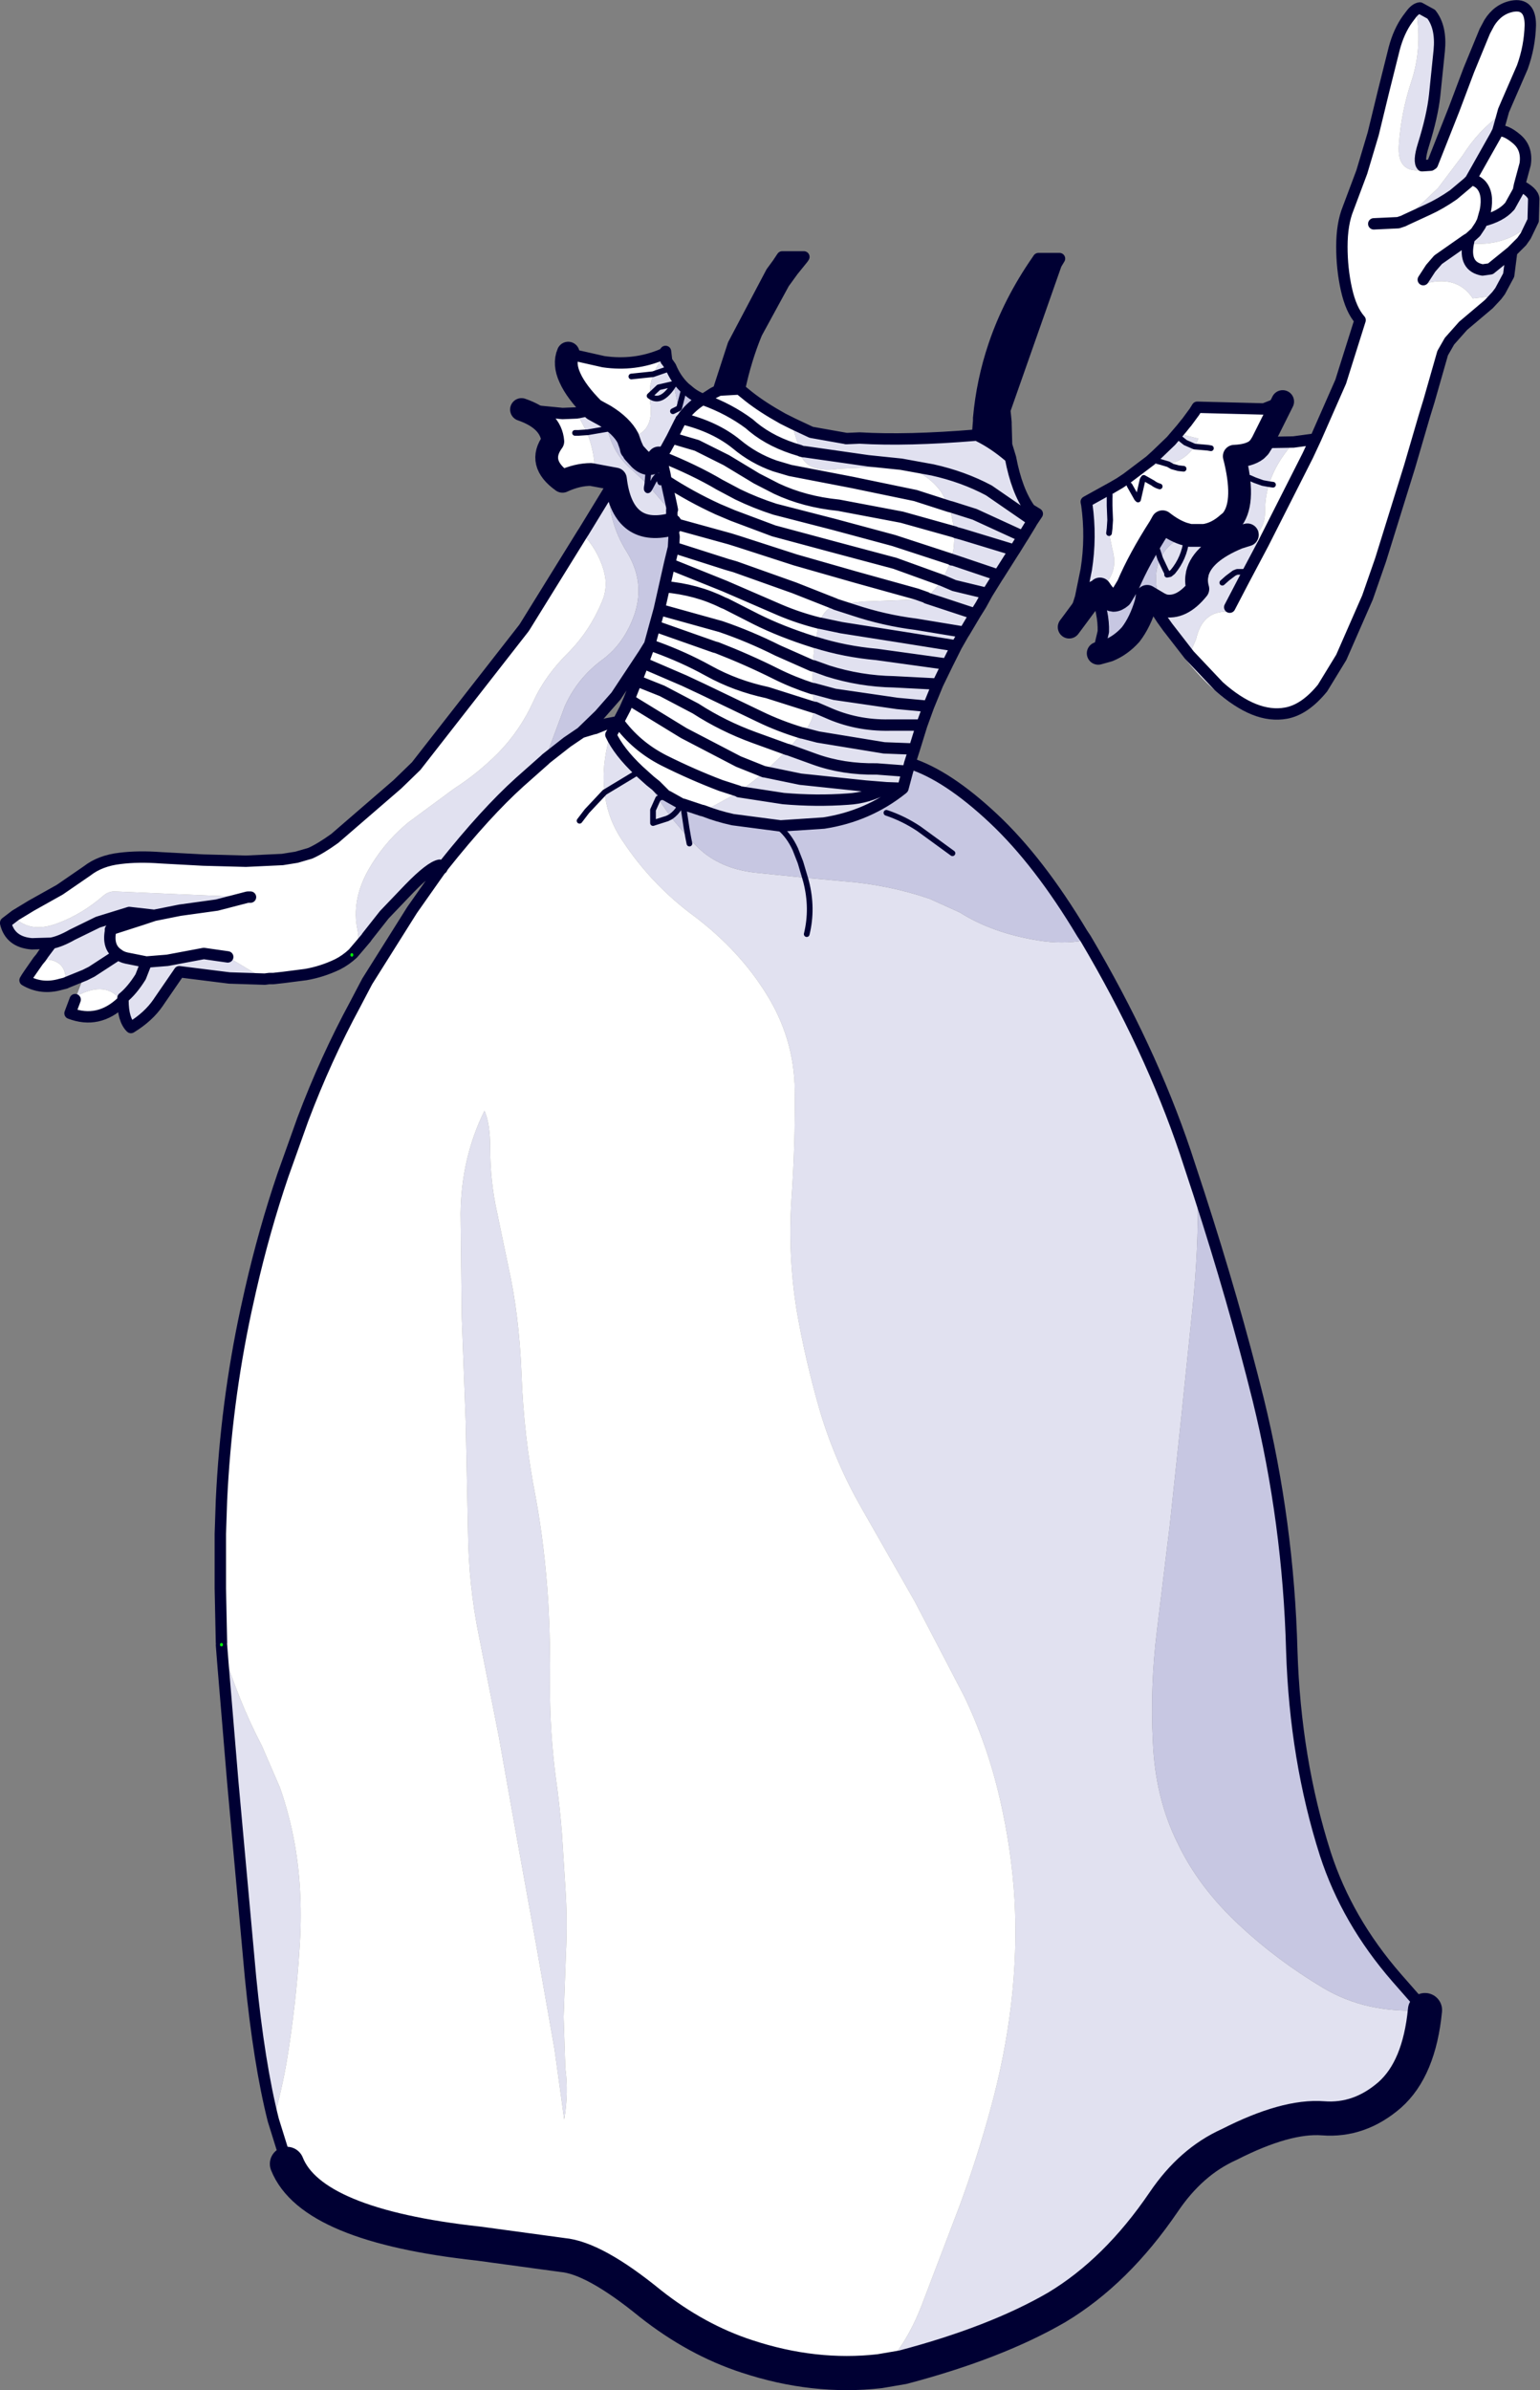 <?xml version="1.0" encoding="UTF-8" standalone="no"?>
<svg xmlns:xlink="http://www.w3.org/1999/xlink" height="209.8px" width="135.25px" xmlns="http://www.w3.org/2000/svg">
  <rect width="100%" height="100%" fill="#808080" stroke="none"/>
  <g transform="matrix(1.0, 0.0, 0.0, 1.0, 67.55, 104.4)">
    <path d="M56.85 -103.3 Q57.35 -103.4 57.85 -102.75 58.75 -101.6 58.55 -99.55 L58.15 -95.65 Q57.95 -93.8 57.15 -91.25 56.7 -89.8 57.05 -89.45 55.15 -89.35 55.3 -91.65 55.5 -94.55 56.4 -97.25 57.35 -100.1 56.85 -103.3 M45.75 -65.2 L45.3 -64.6 Q44.35 -63.3 43.9 -61.9 L43.35 -62.0 42.65 -62.25 42.2 -62.45 42.65 -62.25 43.35 -62.0 43.9 -61.9 Q43.55 -60.75 43.55 -59.5 43.55 -57.55 41.85 -57.05 42.85 -57.25 43.1 -56.3 L42.05 -54.2 41.65 -53.4 40.45 -51.1 40.2 -50.7 Q38.05 -50.75 37.5 -48.3 L36.9 -46.9 35.0 -49.35 34.5 -50.05 35.0 -49.35 36.9 -46.9 36.6 -46.5 34.7 -48.95 34.5 -50.05 34.35 -50.85 34.3 -51.4 34.05 -52.65 Q33.8 -54.25 34.35 -55.35 L34.8 -54.4 34.95 -54.1 34.95 -53.95 35.2 -54.0 35.45 -54.2 Q36.45 -55.4 36.65 -57.0 36.45 -55.4 35.45 -54.2 L35.2 -54.0 34.95 -53.95 34.95 -54.1 34.8 -54.4 34.35 -55.35 Q34.85 -56.5 36.1 -57.15 L36.65 -57.0 37.9 -57.0 Q39.0 -57.15 40.0 -58.05 L40.55 -58.65 Q41.85 -60.1 40.95 -63.95 41.85 -60.1 40.55 -58.65 41.5 -60.25 40.55 -63.95 L40.95 -63.95 Q42.35 -64.15 42.85 -64.9 L42.95 -65.05 43.0 -65.15 43.05 -65.15 45.75 -65.2 M64.2 -94.3 Q63.8 -93.35 63.7 -92.5 L61.35 -88.35 61.3 -88.2 59.8 -86.9 Q58.65 -86.1 57.55 -85.6 L55.6 -84.7 54.95 -84.45 55.7 -85.0 55.9 -85.1 57.85 -86.0 Q58.95 -86.5 60.1 -87.3 L61.35 -88.35 60.1 -87.3 Q58.95 -86.5 57.85 -86.0 L55.9 -85.1 55.7 -85.0 58.75 -87.9 60.9 -90.75 Q62.3 -92.95 64.2 -94.3 M23.45 -59.15 L23.15 -58.7 23.05 -58.55 23.0 -58.45 22.3 -57.3 22.2 -57.15 21.55 -56.1 21.45 -55.95 20.15 -53.9 20.05 -53.75 19.15 -52.3 16.25 -53.0 15.2 -53.45 16.25 -53.0 19.15 -52.3 19.05 -52.15 18.6 -51.3 18.1 -50.5 13.85 -51.9 18.1 -50.5 18.0 -50.35 17.15 -48.9 17.05 -48.75 16.45 -47.7 11.75 -48.45 6.35 -49.3 4.45 -49.7 4.4 -49.7 4.45 -49.7 6.35 -49.3 11.75 -48.45 16.45 -47.7 16.35 -47.55 15.6 -46.1 15.55 -45.95 14.8 -44.35 14.7 -44.2 13.95 -42.4 11.25 -42.65 5.75 -43.45 3.9 -43.95 3.8 -43.95 3.9 -43.95 5.75 -43.45 11.25 -42.65 13.95 -42.4 13.9 -42.25 13.35 -40.75 10.55 -40.75 Q7.65 -40.7 5.1 -41.85 L4.05 -42.3 3.95 -42.3 4.05 -42.3 5.1 -41.85 Q7.65 -40.7 10.55 -40.75 L13.35 -40.75 13.3 -40.6 12.7 -38.65 10.1 -38.75 4.3 -39.7 2.95 -40.05 4.3 -39.7 10.1 -38.75 12.7 -38.65 12.65 -38.5 12.25 -37.25 12.1 -36.7 9.45 -36.9 Q6.5 -36.85 4.0 -37.75 L1.65 -38.6 4.0 -37.75 Q6.5 -36.85 9.45 -36.9 L12.1 -36.7 12.05 -36.55 11.7 -35.2 11.7 -35.15 11.65 -35.05 Q8.65 -32.6 4.7 -32.0 L0.9 -31.75 -3.3 -32.3 -5.95 -33.1 -5.7 -33.2 -2.8 -34.8 -2.65 -34.9 1.25 -34.3 Q4.15 -34.05 6.9 -34.25 8.7 -34.35 10.3 -35.25 L8.45 -35.4 2.75 -36.0 -0.4 -36.65 1.5 -38.45 1.65 -38.6 2.75 -39.9 2.8 -39.9 2.95 -40.05 Q3.8 -40.9 3.95 -42.15 L3.95 -42.3 3.8 -43.8 3.8 -43.95 3.8 -45.8 3.8 -45.95 3.9 -45.95 5.15 -45.5 Q8.0 -44.6 10.95 -44.55 L14.8 -44.35 10.95 -44.55 Q8.0 -44.6 5.15 -45.5 L3.9 -45.95 3.8 -45.95 4.0 -47.85 4.05 -48.0 4.1 -48.0 Q6.65 -47.2 9.45 -46.95 L15.6 -46.1 9.45 -46.95 Q6.65 -47.2 4.1 -48.0 L4.05 -48.0 4.35 -49.55 4.4 -49.7 Q4.75 -50.8 5.65 -51.25 L5.85 -51.35 8.35 -51.6 13.65 -51.8 13.7 -51.8 13.85 -51.9 15.1 -53.3 15.2 -53.45 15.95 -55.1 16.0 -55.3 16.2 -56.25 16.3 -57.5 16.3 -57.7 15.9 -59.75 15.8 -59.95 15.15 -61.15 Q13.85 -63.0 11.5 -63.5 L6.15 -63.25 Q3.3 -62.8 2.7 -64.65 L2.7 -64.7 2.7 -64.85 2.8 -64.8 3.0 -64.75 3.1 -64.75 8.7 -63.95 11.6 -63.65 14.35 -63.15 Q17.05 -62.55 19.3 -61.35 L23.0 -58.8 23.15 -58.7 23.0 -58.8 19.3 -61.35 Q17.05 -62.55 14.35 -63.15 L11.6 -63.65 8.7 -63.95 3.1 -64.75 3.0 -64.75 2.8 -64.8 2.7 -64.85 2.1 -66.8 2.0 -67.05 2.9 -66.7 3.7 -66.45 6.4 -65.95 6.75 -65.9 6.8 -65.9 7.85 -65.8 Q12.1 -65.55 18.2 -66.05 19.65 -65.3 21.1 -64.05 21.65 -61.2 22.9 -59.7 L23.05 -59.55 23.45 -59.15 M57.6 72.05 Q57.1 77.2 54.5 79.5 51.85 81.8 48.65 81.55 45.4 81.3 40.4 83.85 37.05 85.35 34.65 88.9 30.5 95.0 25.25 98.15 19.9 101.25 11.75 103.4 L9.7 103.75 Q11.95 101.7 13.4 97.95 L16.7 89.3 Q18.25 85.1 19.45 80.7 20.7 76.15 21.25 71.55 21.8 66.85 21.55 62.35 21.3 58.0 20.25 53.45 19.15 48.7 17.1 44.45 L12.8 36.2 8.15 28.05 Q5.85 24.05 4.5 19.6 3.2 15.15 2.4 10.55 1.65 5.8 1.95 1.0 2.3 -3.9 2.25 -8.7 2.2 -13.25 -0.25 -17.15 -2.6 -20.95 -6.55 -23.95 -10.3 -26.7 -12.85 -30.55 -14.2 -32.5 -14.45 -34.85 -14.75 -37.1 -14.0 -39.75 -13.3 -38.25 -11.55 -36.6 L-10.55 -35.7 -9.75 -34.3 -8.65 -32.7 -8.95 -32.55 -10.05 -32.2 -10.2 -32.15 -10.2 -33.3 -9.75 -34.3 -10.2 -33.3 -10.2 -32.15 -10.05 -32.2 -8.95 -32.55 -8.65 -32.7 -7.1 -30.85 -7.0 -30.35 -7.1 -30.85 -6.2 -29.95 Q-4.3 -28.15 -1.25 -27.8 L3.15 -27.35 3.25 -27.0 Q3.85 -24.65 3.3 -22.4 3.85 -24.65 3.25 -27.0 L3.15 -27.35 6.45 -27.05 Q10.45 -26.75 14.1 -25.5 L16.75 -24.3 Q19.6 -22.5 23.6 -21.85 25.75 -21.5 27.7 -21.85 33.35 -12.3 36.45 -3.1 L37.65 0.55 Q37.7 5.3 37.2 10.25 L36.2 19.95 35.2 29.35 34.05 38.8 Q33.45 43.7 33.7 48.5 33.9 53.4 35.85 57.35 37.7 61.25 41.25 64.55 44.55 67.65 48.65 70.1 52.5 72.4 57.6 72.05 M-43.55 81.7 Q-44.8 76.75 -45.55 69.15 L-47.1 52.1 -47.95 41.9 -48.1 40.0 Q-46.65 44.85 -44.55 48.85 L-42.95 52.55 Q-42.1 55.0 -41.65 57.55 -40.9 61.85 -41.25 66.75 -41.55 71.55 -42.35 76.45 -42.8 79.1 -43.55 81.7 M-28.7 -28.25 L-29.05 -28.3 Q-29.85 -28.15 -31.7 -26.25 L-33.8 -24.1 -35.3 -22.2 -35.4 -22.05 -36.65 -20.55 -36.65 -20.6 -36.55 -20.7 Q-35.9 -21.6 -36.15 -22.75 -36.7 -25.3 -35.25 -27.95 -33.95 -30.25 -32.05 -31.9 L-31.7 -32.2 -27.7 -35.15 Q-25.6 -36.5 -23.8 -38.3 -21.85 -40.3 -20.7 -42.85 -19.65 -45.15 -17.55 -47.2 -15.75 -49.05 -14.7 -51.55 -14.1 -52.9 -14.55 -54.4 -15.1 -56.2 -16.4 -57.55 L-14.1 -61.35 -14.1 -61.3 -16.3 -57.7 -16.4 -57.55 -16.3 -57.7 -14.1 -61.3 Q-14.05 -58.4 -12.5 -55.95 -10.9 -53.35 -11.8 -50.55 -12.7 -47.9 -14.7 -46.45 -16.85 -44.85 -17.95 -42.4 L-19.7 -37.7 -19.75 -37.65 -19.7 -37.65 -19.75 -37.6 -22.0 -35.6 Q-25.0 -32.9 -28.7 -28.25 L-28.6 -28.4 -28.95 -28.45 Q-29.75 -28.3 -31.6 -26.4 L-33.8 -24.1 -31.6 -26.4 Q-29.75 -28.3 -28.95 -28.45 L-28.6 -28.4 -28.7 -28.25 M-44.0 -18.35 L-47.5 -18.4 -51.9 -18.95 -53.55 -16.55 -53.65 -16.4 Q-54.5 -15.05 -56.15 -14.05 -56.85 -14.75 -56.85 -16.45 L-56.75 -16.6 -56.75 -16.8 Q-55.95 -17.45 -55.2 -18.65 L-54.75 -19.8 -55.2 -18.65 Q-55.95 -17.45 -56.75 -16.8 L-56.75 -16.6 Q-56.75 -14.9 -56.05 -14.2 -54.5 -15.15 -53.65 -16.4 -54.5 -15.15 -56.05 -14.2 -56.75 -14.9 -56.75 -16.6 L-56.85 -16.45 Q-58.15 -18.4 -60.85 -16.95 L-60.2 -18.65 -61.8 -18.0 -61.8 -18.1 -61.7 -18.15 -60.1 -18.8 -59.5 -19.1 -57.35 -20.5 -57.3 -20.5 -56.55 -20.15 -54.8 -19.8 -54.75 -19.8 -52.95 -19.95 -49.75 -20.55 -47.55 -20.4 -44.3 -18.45 -47.4 -18.55 -51.8 -19.1 -51.9 -18.95 -51.8 -19.1 -47.4 -18.55 -44.3 -18.45 -44.0 -18.35 M-63.95 -20.35 L-63.75 -20.65 -63.15 -21.45 -64.85 -21.4 Q-66.8 -21.55 -67.15 -23.25 L-67.05 -23.35 Q-66.65 -21.7 -64.75 -21.55 L-63.05 -21.6 Q-62.25 -21.75 -61.2 -22.35 L-58.95 -23.45 -56.2 -24.3 -54.0 -24.05 -51.75 -24.5 -48.5 -24.95 -45.8 -25.65 -45.55 -25.65 Q-46.95 -25.05 -48.6 -24.8 L-51.85 -24.35 -54.1 -23.9 -55.15 -23.55 Q-56.4 -23.05 -57.85 -22.65 L-57.85 -22.8 -55.05 -23.7 -54.0 -24.05 -55.05 -23.7 -57.85 -22.8 -57.85 -22.65 -57.95 -22.65 Q-58.25 -21.2 -57.35 -20.5 L-59.5 -19.1 -60.1 -18.8 -61.7 -18.15 -61.8 -18.1 Q-61.6 -20.3 -64.05 -20.2 L-63.95 -20.35 M-13.5 -62.35 L-15.65 -62.75 -15.35 -63.85 Q-15.5 -65.15 -16.0 -66.45 L-16.9 -68.15 -15.4 -68.45 -14.4 -67.9 -14.2 -66.75 -15.95 -66.45 -16.0 -66.45 -15.95 -66.45 -14.2 -66.75 Q-13.7 -64.6 -12.2 -63.3 L-10.7 -61.9 -10.45 -61.6 -8.65 -59.5 -8.65 -58.35 Q-12.9 -57.3 -13.5 -62.35 M22.3 -57.3 L18.05 -59.25 16.0 -59.9 15.8 -59.95 16.0 -59.9 18.05 -59.25 22.3 -57.3 M26.35 -49.35 L27.05 -51.55 27.55 -54.0 Q28.0 -57.0 27.55 -59.95 L27.9 -60.1 Q28.3 -57.25 27.85 -54.4 L27.35 -51.95 26.65 -49.75 27.35 -51.95 27.85 -54.4 Q28.3 -57.25 27.9 -60.1 L29.9 -61.25 30.5 -61.6 29.9 -60.0 29.9 -61.25 29.9 -60.0 Q29.65 -58.9 29.85 -57.6 L30.15 -56.15 Q30.75 -54.05 29.05 -52.7 L28.65 -52.45 26.65 -49.75 26.35 -49.35 M20.15 -53.9 L16.15 -55.25 16.05 -55.25 16.0 -55.3 16.05 -55.25 16.15 -55.25 20.15 -53.9 M21.55 -56.1 L16.95 -57.5 16.4 -57.65 16.3 -57.7 16.4 -57.65 16.95 -57.5 21.55 -56.1 M5.85 -51.35 L7.4 -50.85 Q10.1 -49.95 12.9 -49.6 L17.15 -48.9 12.9 -49.6 Q10.1 -49.95 7.4 -50.85 L5.85 -51.35 M33.15 -63.55 L33.7 -64.05 35.35 -65.7 35.9 -66.35 37.7 -65.9 37.5 -65.45 37.35 -65.2 36.55 -65.55 36.05 -65.95 36.55 -65.55 37.35 -65.2 Q36.55 -64.0 35.05 -63.65 L33.7 -64.05 35.05 -63.65 33.15 -63.55 M42.0 -57.45 L41.2 -57.2 Q38.05 -55.9 37.6 -54.05 L37.6 -54.0 Q37.45 -53.4 37.65 -52.7 36.2 -50.9 34.65 -51.25 L34.3 -51.4 34.65 -51.25 Q36.2 -50.9 37.65 -52.7 37.45 -53.4 37.6 -54.0 L37.6 -54.05 Q38.05 -55.9 41.2 -57.2 L42.0 -57.45 M43.05 -65.15 L42.95 -65.05 43.05 -65.15 M39.8 -53.25 L40.25 -53.65 40.85 -54.1 41.1 -54.2 42.05 -54.2 41.1 -54.2 40.85 -54.1 40.25 -53.65 39.8 -53.25 M63.9 -78.45 L61.8 -78.2 Q60.35 -80.4 57.25 -79.4 L57.45 -79.85 58.1 -80.85 58.45 -81.2 60.95 -82.95 61.15 -82.9 Q60.65 -80.65 62.35 -80.3 L63.05 -80.4 64.9 -81.9 64.65 -79.85 63.9 -78.45 M62.05 -84.0 L62.35 -84.6 62.45 -84.6 62.05 -84.0 62.45 -84.6 Q64.0 -85.05 64.7 -85.85 L65.05 -86.3 65.6 -87.75 65.8 -87.65 Q66.8 -87.1 66.85 -86.55 L66.8 -84.65 66.7 -84.6 Q64.5 -82.7 61.4 -83.05 L61.2 -83.1 61.45 -83.3 61.4 -83.05 61.45 -83.3 62.05 -84.0 M-9.2 -73.4 L-9.1 -73.05 -9.05 -72.75 -8.75 -72.05 -10.2 -71.55 -8.75 -72.05 -8.4 -70.7 -9.7 -70.4 -10.5 -69.65 Q-9.6 -68.95 -8.6 -70.3 L-8.4 -70.6 -8.3 -70.25 -7.95 -68.55 -7.75 -67.55 -7.75 -67.5 -7.75 -67.55 -7.75 -67.5 -7.85 -67.35 -8.65 -65.8 -9.1 -64.95 -9.6 -64.35 -9.6 -64.3 -9.6 -64.35 -9.1 -64.95 -9.55 -64.35 -9.6 -64.3 -9.7 -64.2 Q-10.45 -63.25 -11.35 -64.1 L-11.9 -64.7 -12.15 -65.25 -11.9 -64.7 -12.1 -65.0 -12.15 -65.25 -12.4 -65.95 Q-10.05 -66.35 -10.45 -69.05 L-10.45 -70.5 -10.2 -71.55 -9.3 -73.25 -9.2 -73.4 M-8.4 -70.6 L-8.6 -70.3 Q-9.6 -68.95 -10.5 -69.65 L-9.7 -70.4 -8.4 -70.7 -8.4 -70.6 M-8.45 -68.3 L-7.95 -68.55 -8.45 -68.3 M-9.6 -64.35 L-9.55 -64.35 -9.6 -64.35 M-10.7 -61.9 L-10.75 -61.6 -10.75 -61.45 Q-10.65 -61.2 -10.45 -61.6 -10.65 -61.2 -10.75 -61.45 L-10.75 -61.6 -10.7 -61.9 M-0.4 -36.65 L2.75 -36.0 8.45 -35.4 10.3 -35.25 Q8.7 -34.35 6.9 -34.25 4.15 -34.05 1.25 -34.3 L-2.65 -34.9 -1.5 -35.75 -0.55 -36.5 -0.4 -36.65 M-5.7 -33.2 Q-4.55 -32.75 -3.2 -32.45 L1.0 -31.9 4.8 -32.15 Q8.7 -32.75 11.7 -35.15 8.7 -32.75 4.8 -32.15 L1.0 -31.9 -3.2 -32.45 Q-4.55 -32.75 -5.7 -33.2 M10.3 -35.25 L11.7 -35.2 10.3 -35.25 M-28.6 -28.4 Q-24.9 -33.05 -21.9 -35.75 L-19.7 -37.7 -21.9 -35.75 Q-24.9 -33.05 -28.6 -28.4 M-11.55 -36.6 L-14.45 -34.85 -11.55 -36.6 M-24.5 -3.65 Q-24.5 -0.7 -23.9 2.0 L-22.9 6.8 Q-21.95 11.05 -21.75 16.2 -21.55 21.7 -20.5 27.05 -19.7 31.4 -19.4 36.25 -19.2 39.75 -19.25 43.7 -19.25 47.7 -18.75 51.55 -18.4 54.0 -18.2 56.5 L-17.9 61.25 Q-17.7 64.15 -17.85 67.15 L-18.05 72.65 -17.9 77.15 Q-17.6 79.3 -18.0 81.65 L-18.85 75.5 -20.45 66.4 -22.15 57.0 -23.75 48.0 -25.5 39.15 Q-26.4 34.75 -26.45 30.0 L-26.65 20.4 -27.0 11.15 -27.1 2.15 Q-27.05 -2.75 -25.0 -6.9 -24.5 -5.75 -24.5 -3.65 M65.05 -86.3 L65.8 -87.65 65.05 -86.3 M-66.3 -23.9 Q-64.9 -22.45 -62.5 -23.35 -60.35 -24.15 -58.5 -25.75 -58.05 -26.15 -57.5 -26.15 L-51.8 -25.9 -45.8 -25.65 -48.5 -24.95 -51.75 -24.5 -54.0 -24.05 -56.2 -24.3 -58.95 -23.45 -61.2 -22.35 Q-62.25 -21.75 -63.05 -21.6 L-64.75 -21.55 Q-66.65 -21.7 -67.05 -23.35 L-66.3 -23.9 M-35.4 -22.05 L-36.55 -20.7 -35.4 -22.05 M-63.05 -21.6 L-63.15 -21.45 -63.05 -21.6" fill="#e1e1f0" fill-rule="evenodd" stroke="none"/>
    <path d="M57.05 -89.45 Q57.3 -89.25 57.95 -89.6 L58.1 -89.9 58.25 -90.0 60.15 -94.8 61.45 -98.25 62.85 -101.65 63.25 -102.4 62.85 -101.65 61.45 -98.25 60.15 -94.8 58.25 -90.0 58.1 -89.9 59.85 -94.4 61.15 -97.85 62.55 -101.25 63.25 -102.4 Q63.95 -103.25 64.95 -103.45 66.55 -103.75 66.55 -101.8 66.5 -99.9 65.85 -98.1 L64.5 -95.0 64.2 -94.3 Q62.3 -92.95 60.9 -90.75 L58.75 -87.9 55.7 -85.0 54.95 -84.45 55.6 -84.7 57.55 -85.6 Q58.65 -86.1 59.8 -86.9 L61.3 -88.2 61.35 -88.35 61.6 -88.6 Q62.1 -88.6 62.5 -88.2 63.2 -87.45 62.9 -85.9 L62.65 -85.0 62.45 -84.6 62.65 -85.0 62.9 -85.9 Q63.2 -87.45 62.5 -88.2 62.1 -88.6 61.6 -88.6 L61.35 -88.35 63.7 -92.5 63.8 -92.5 Q64.4 -92.6 65.35 -91.8 66.3 -91.0 66.1 -89.6 L65.6 -87.75 65.05 -86.3 64.7 -85.85 Q64.0 -85.05 62.45 -84.6 L62.35 -84.6 62.05 -84.0 61.5 -83.5 61.25 -83.35 58.75 -81.6 58.1 -80.85 58.75 -81.6 61.25 -83.35 61.5 -83.5 62.05 -84.0 61.45 -83.3 61.5 -83.5 61.45 -83.3 61.2 -83.1 61.4 -83.05 Q61.0 -81.0 62.65 -80.7 L63.35 -80.8 65.2 -82.3 65.2 -82.2 65.2 -82.3 63.35 -80.8 62.65 -80.7 Q61.0 -81.0 61.4 -83.05 64.5 -82.7 66.7 -84.6 L66.8 -84.65 66.15 -83.3 66.1 -83.2 65.8 -82.9 65.2 -82.3 65.8 -82.9 66.1 -83.2 65.5 -82.5 65.2 -82.2 64.9 -81.9 63.05 -80.4 62.35 -80.3 Q60.65 -80.65 61.15 -82.9 L61.2 -83.1 60.95 -82.95 58.45 -81.2 58.1 -80.85 57.45 -79.85 57.25 -79.4 Q60.35 -80.4 61.8 -78.2 L63.9 -78.45 63.2 -77.7 60.95 -75.8 59.75 -74.45 60.95 -75.8 63.2 -77.7 63.9 -78.45 62.9 -77.3 60.65 -75.4 59.75 -74.45 Q59.15 -73.8 58.85 -73.0 L57.65 -68.8 57.25 -67.5 56.05 -63.5 53.4 -54.85 Q52.1 -50.75 49.95 -46.3 L48.6 -44.0 Q47.05 -42.1 45.4 -41.8 42.7 -41.3 39.5 -44.15 L36.9 -46.9 39.5 -44.15 Q42.7 -41.3 45.4 -41.8 47.05 -42.1 48.6 -44.0 46.95 -41.75 45.1 -41.4 42.4 -40.9 39.2 -43.75 37.85 -44.95 36.6 -46.5 L36.9 -46.9 37.5 -48.3 Q38.05 -50.75 40.2 -50.7 L40.45 -51.1 41.65 -53.4 42.05 -54.2 43.1 -56.3 Q42.85 -57.25 41.85 -57.05 43.55 -57.55 43.55 -59.5 43.55 -60.75 43.9 -61.9 44.35 -63.3 45.3 -64.6 L45.75 -65.2 47.7 -65.5 47.9 -65.85 49.9 -70.5 51.6 -75.9 Q50.8 -76.8 50.4 -78.6 50.0 -80.4 50.0 -82.35 50.0 -84.35 50.55 -85.7 L51.75 -88.9 52.75 -92.25 53.65 -95.95 54.6 -99.75 Q55.05 -101.55 56.05 -102.7 56.45 -103.25 56.85 -103.3 57.35 -100.1 56.4 -97.25 55.5 -94.55 55.3 -91.65 55.15 -89.35 57.05 -89.45 M56.05 -102.7 Q55.3 -101.65 54.9 -100.15 L53.95 -96.35 53.05 -92.65 52.05 -89.3 50.85 -86.1 Q50.3 -84.75 50.3 -82.75 50.3 -80.8 50.7 -79.0 51.1 -77.2 51.9 -76.3 L50.45 -71.7 50.2 -70.9 48.0 -65.9 47.9 -65.85 48.0 -65.9 50.2 -70.9 50.45 -71.7 51.9 -76.3 Q51.1 -77.2 50.7 -79.0 50.3 -80.8 50.3 -82.75 50.3 -84.75 50.85 -86.1 L52.05 -89.3 53.05 -92.65 53.95 -96.35 54.9 -100.15 Q55.3 -101.65 56.05 -102.7 M44.25 -61.85 L43.9 -61.9 44.25 -61.85 M9.7 103.75 Q3.95 104.4 -1.95 102.45 -6.4 101.0 -10.45 97.8 -15.35 93.8 -18.15 93.55 L-25.5 92.55 Q-40.2 90.95 -42.35 85.55 L-43.55 81.7 Q-42.8 79.1 -42.35 76.45 -41.55 71.55 -41.25 66.75 -40.9 61.85 -41.65 57.55 -42.1 55.0 -42.95 52.55 L-44.55 48.85 Q-46.65 44.85 -48.1 40.0 L-48.1 39.95 -48.1 39.8 -48.3 35.2 -48.3 34.95 -48.3 30.4 -48.2 27.45 Q-47.8 18.95 -46.05 10.8 L-45.5 8.4 Q-44.3 3.4 -42.75 -1.25 L-41.05 -6.0 Q-39.05 -11.3 -36.45 -16.1 L-35.9 -17.15 -35.3 -18.25 -31.4 -24.45 -31.3 -24.6 -29.4 -27.3 -28.9 -28.0 -28.85 -28.0 -28.75 -28.15 -28.7 -28.25 Q-25.0 -32.9 -22.0 -35.6 L-19.75 -37.6 -19.7 -37.65 -17.85 -39.1 -16.6 -39.95 -15.35 -40.45 -15.3 -40.45 -14.4 -40.7 -13.35 -40.9 -13.25 -41.05 -12.7 -42.2 -12.4 -42.85 -11.75 -44.5 -11.15 -46.05 -11.0 -46.55 -10.6 -47.65 -10.15 -49.3 -9.75 -50.75 -9.3 -52.75 -8.85 -54.75 -8.5 -56.2 -8.45 -57.1 -8.45 -57.15 -8.65 -58.35 -8.65 -59.5 -8.6 -59.5 -8.7 -60.0 -9.15 -62.05 Q-9.35 -63.3 -9.7 -64.2 L-9.6 -64.3 Q-9.25 -63.45 -9.05 -62.2 -6.9 -60.8 -4.5 -59.7 L-3.2 -59.15 0.4 -57.8 5.8 -56.35 11.05 -54.95 15.2 -53.45 15.1 -53.3 13.85 -51.9 13.8 -51.95 12.95 -52.25 7.55 -53.75 2.3 -55.25 -2.65 -56.85 -3.45 -57.1 -8.35 -58.45 -8.55 -58.5 -8.35 -57.3 -8.35 -57.25 -8.4 -56.35 -3.7 -54.85 -3.0 -54.65 2.2 -52.8 5.75 -51.4 5.85 -51.35 5.65 -51.25 Q4.75 -50.8 4.4 -49.7 2.6 -50.15 0.95 -50.85 L-3.9 -52.95 -8.75 -54.9 -9.2 -52.9 Q-6.35 -52.65 -4.05 -51.5 L-3.8 -51.4 -1.15 -50.05 Q1.05 -48.95 3.9 -48.05 L4.05 -48.0 4.0 -47.85 3.8 -45.95 3.8 -45.8 3.8 -43.95 Q2.1 -44.5 0.6 -45.25 -1.9 -46.5 -4.6 -47.55 L-4.8 -47.6 -10.05 -49.45 -9.65 -50.9 -4.25 -49.4 Q-1.75 -48.55 0.75 -47.3 L3.8 -45.95 0.75 -47.3 Q-1.75 -48.55 -4.25 -49.4 L-9.65 -50.9 -10.05 -49.45 -4.8 -47.6 -4.6 -47.55 Q-1.9 -46.5 0.6 -45.25 2.1 -44.5 3.8 -43.95 L3.8 -43.8 3.95 -42.3 -0.15 -43.6 Q-2.95 -44.2 -5.3 -45.5 L-5.95 -45.85 Q-8.05 -46.95 -10.5 -47.8 -8.05 -46.95 -5.95 -45.85 L-5.3 -45.5 Q-2.95 -44.2 -0.15 -43.6 L3.95 -42.3 3.95 -42.15 Q3.8 -40.9 2.95 -40.05 L2.9 -40.05 Q0.9 -40.65 -0.85 -41.5 L-5.85 -43.9 -7.45 -44.65 -11.05 -46.2 -7.45 -44.65 -5.85 -43.9 -0.85 -41.5 Q0.9 -40.65 2.9 -40.05 L2.95 -40.05 2.8 -39.9 2.75 -39.9 1.65 -38.6 1.6 -38.6 -1.3 -39.65 Q-4.05 -40.65 -6.45 -42.2 L-9.4 -43.75 -11.65 -44.65 -12.3 -43.0 -12.65 -42.2 -13.25 -41.05 -12.65 -42.2 -12.3 -43.0 -11.65 -44.65 -11.05 -46.2 -10.9 -46.7 -10.5 -47.8 -10.6 -47.65 -10.5 -47.8 -10.05 -49.45 -10.5 -47.8 -10.9 -46.7 -11.05 -46.2 -11.65 -44.65 -9.4 -43.75 -6.45 -42.2 Q-4.05 -40.65 -1.3 -39.65 L1.6 -38.6 1.65 -38.6 1.5 -38.45 -0.4 -36.65 -0.45 -36.65 -2.7 -37.55 -7.5 -40.05 -11.75 -42.65 -12.3 -43.0 -11.75 -42.65 -7.5 -40.05 -2.7 -37.55 -0.45 -36.65 -0.4 -36.65 -0.55 -36.5 -1.5 -35.75 -2.65 -34.9 -2.7 -34.95 -4.25 -35.45 Q-6.75 -36.4 -9.25 -37.65 -11.7 -38.9 -13.25 -41.05 L-13.75 -40.15 -13.9 -39.9 Q-13.2 -38.4 -11.45 -36.75 L-10.45 -35.85 -9.95 -35.45 -9.1 -34.6 -9.95 -35.45 -10.45 -35.85 -11.45 -36.75 Q-13.2 -38.4 -13.9 -39.9 L-13.75 -40.15 -13.25 -41.05 Q-11.7 -38.9 -9.25 -37.65 -6.75 -36.4 -4.25 -35.45 L-2.7 -34.95 -2.65 -34.9 -2.8 -34.8 -5.7 -33.2 -5.95 -33.1 -6.05 -33.05 -6.0 -33.1 Q-6.85 -33.4 -7.55 -33.8 L-7.6 -33.8 -7.65 -33.8 -8.9 -34.5 -9.1 -34.6 -10.05 -35.3 -10.55 -35.7 -11.55 -36.6 Q-13.3 -38.25 -14.0 -39.75 -14.75 -37.1 -14.45 -34.85 L-16.0 -33.2 -16.65 -32.35 -16.0 -33.2 -14.45 -34.85 Q-14.2 -32.5 -12.85 -30.55 -10.3 -26.7 -6.55 -23.95 -2.6 -20.95 -0.25 -17.15 2.2 -13.25 2.25 -8.7 2.3 -3.9 1.95 1.0 1.65 5.8 2.4 10.55 3.2 15.15 4.5 19.6 5.85 24.05 8.15 28.05 L12.8 36.2 17.1 44.45 Q19.15 48.7 20.25 53.45 21.3 58.0 21.55 62.35 21.8 66.85 21.25 71.55 20.7 76.15 19.45 80.7 18.25 85.1 16.7 89.3 L13.4 97.95 Q11.95 101.7 9.7 103.75 M-36.65 -20.55 Q-37.3 -19.95 -38.0 -19.6 L-40.8 -18.7 -42.65 -18.45 -43.65 -18.35 -44.0 -18.35 -44.3 -18.45 -47.55 -20.4 -49.65 -20.7 -52.85 -20.1 -54.7 -19.95 -56.45 -20.3 Q-56.9 -20.4 -57.2 -20.65 -58.1 -21.25 -57.85 -22.65 -58.1 -21.25 -57.2 -20.65 -56.9 -20.4 -56.45 -20.3 L-54.7 -19.95 -52.85 -20.1 -49.65 -20.7 -47.55 -20.4 -49.75 -20.55 -52.95 -19.95 -54.75 -19.8 -54.8 -19.8 -56.55 -20.15 -57.3 -20.5 -57.35 -20.5 Q-58.25 -21.2 -57.95 -22.65 L-57.85 -22.65 Q-56.4 -23.05 -55.15 -23.55 L-54.1 -23.9 -51.85 -24.35 -48.6 -24.8 Q-46.95 -25.05 -45.55 -25.65 L-45.8 -25.65 -51.8 -25.9 -57.5 -26.15 Q-58.05 -26.15 -58.5 -25.75 -60.35 -24.15 -62.5 -23.35 -64.9 -22.45 -66.3 -23.9 L-64.9 -24.75 -62.4 -26.15 -60.0 -27.8 Q-58.85 -28.7 -57.1 -28.9 -55.5 -29.1 -53.5 -28.95 L-49.8 -28.75 -46.05 -28.65 -42.85 -28.8 -41.55 -29.05 -40.4 -29.35 Q-39.5 -29.75 -38.25 -30.65 L-32.75 -35.4 -31.0 -37.15 -21.55 -49.25 -21.45 -49.4 -16.4 -57.55 Q-15.1 -56.2 -14.55 -54.4 -14.1 -52.9 -14.7 -51.55 -15.75 -49.05 -17.55 -47.2 -19.65 -45.15 -20.7 -42.85 -21.85 -40.3 -23.8 -38.3 -25.6 -36.5 -27.7 -35.15 L-31.7 -32.2 -32.05 -31.9 Q-33.95 -30.25 -35.25 -27.95 -36.7 -25.3 -36.15 -22.75 -35.9 -21.6 -36.55 -20.7 -37.2 -20.1 -37.9 -19.75 -39.25 -19.1 -40.7 -18.85 L-42.65 -18.6 -43.55 -18.5 -43.9 -18.5 -44.3 -18.45 -43.9 -18.5 -43.55 -18.5 -42.65 -18.6 -40.7 -18.85 Q-39.25 -19.1 -37.9 -19.75 -37.2 -20.1 -36.55 -20.7 L-36.65 -20.6 -36.65 -20.55 -36.65 -20.6 -36.65 -20.55 M-56.85 -16.45 Q-58.9 -14.3 -61.5 -15.3 L-60.95 -16.65 -60.85 -16.95 Q-58.15 -18.4 -56.85 -16.45 -58.9 -14.5 -61.4 -15.45 L-60.95 -16.65 -61.4 -15.45 Q-58.9 -14.5 -56.85 -16.45 M-61.8 -18.0 L-62.3 -17.85 Q-64.0 -17.35 -65.45 -18.2 L-65.2 -18.6 -65.35 -18.35 Q-63.9 -17.5 -62.2 -18.0 L-61.8 -18.1 -62.2 -18.0 Q-63.9 -17.5 -65.35 -18.35 L-65.2 -18.6 -65.1 -18.75 -65.0 -18.9 -64.2 -20.05 -64.05 -20.2 Q-61.6 -20.3 -61.8 -18.1 L-61.8 -18.0 M-15.65 -62.75 Q-16.85 -62.75 -18.15 -62.15 -20.4 -63.75 -19.0 -65.65 -19.15 -67.55 -21.75 -68.45 L-18.15 -68.1 -16.9 -68.15 -16.0 -66.45 -16.75 -66.4 -17.05 -66.4 -16.75 -66.4 -16.0 -66.45 Q-15.5 -65.15 -15.35 -63.85 L-15.65 -62.75 M-15.4 -68.45 Q-16.95 -70.0 -17.5 -71.25 -18.05 -72.45 -17.65 -73.4 L-17.65 -73.35 Q-16.1 -72.75 -14.65 -72.5 -11.8 -72.1 -9.35 -73.3 L-9.25 -73.35 -9.2 -73.4 -9.3 -73.25 -10.2 -71.55 -12.1 -71.35 -10.2 -71.55 -10.45 -70.5 -10.45 -69.05 Q-10.05 -66.35 -12.4 -65.95 -12.95 -67.0 -14.4 -67.9 L-15.4 -68.45 M2.7 -64.85 L2.7 -64.7 2.7 -64.65 Q3.3 -62.8 6.15 -63.25 L11.5 -63.5 Q13.85 -63.0 15.15 -61.15 L15.8 -59.95 15.9 -59.75 16.3 -57.7 16.3 -57.5 16.2 -56.25 16.0 -55.3 15.95 -55.1 15.2 -53.45 11.05 -54.95 5.8 -56.35 0.4 -57.8 -3.2 -59.15 -4.5 -59.7 Q-6.9 -60.8 -9.05 -62.2 -9.25 -63.45 -9.6 -64.3 L-9.55 -64.35 -9.1 -64.95 -8.65 -65.8 -7.85 -67.35 -7.75 -67.5 -7.65 -67.65 Q-4.75 -66.95 -2.85 -65.4 -1.35 -64.15 0.5 -63.5 L1.85 -63.1 7.3 -62.05 12.85 -60.9 15.8 -59.95 12.85 -60.9 7.3 -62.05 1.85 -63.1 0.5 -63.5 Q-1.35 -64.15 -2.85 -65.4 -4.75 -66.95 -7.65 -67.65 L-5.95 -69.2 -5.75 -69.35 -5.7 -69.3 Q-3.5 -68.5 -1.75 -67.2 L-1.4 -66.9 Q0.25 -65.55 2.7 -64.85 0.25 -65.55 -1.4 -66.9 L-1.75 -67.2 Q-3.5 -68.5 -5.7 -69.3 L-5.75 -69.35 -4.75 -69.9 -4.55 -70.0 -2.7 -70.1 -2.15 -69.6 Q-0.9 -68.6 1.1 -67.5 L2.0 -67.05 2.1 -66.8 2.7 -64.85 M36.6 -67.25 L36.65 -67.3 37.3 -68.25 37.35 -68.25 43.15 -68.1 44.8 -68.75 43.0 -65.15 42.95 -65.05 42.85 -64.9 Q42.35 -64.15 40.95 -63.95 L40.85 -64.35 Q42.15 -64.4 42.8 -64.9 L42.95 -65.05 42.8 -64.9 Q42.15 -64.4 40.85 -64.35 L40.95 -63.95 40.55 -63.95 Q41.5 -60.25 40.55 -58.65 L40.0 -58.05 Q39.0 -57.15 37.9 -57.0 L36.65 -57.0 36.1 -57.15 Q35.2 -57.45 34.3 -58.15 L34.55 -58.6 Q35.5 -57.85 36.4 -57.55 L36.95 -57.4 38.2 -57.4 Q39.3 -57.55 40.3 -58.45 L40.55 -58.65 40.3 -58.45 Q39.3 -57.55 38.2 -57.4 L36.95 -57.4 36.4 -57.55 Q35.5 -57.85 34.55 -58.6 L34.3 -58.15 34.25 -58.2 Q32.25 -55.15 31.2 -52.6 L30.9 -52.0 Q29.9 -50.45 28.65 -52.45 L29.05 -52.7 Q30.75 -54.05 30.15 -56.15 L29.85 -57.6 29.9 -58.0 29.95 -58.75 29.9 -60.0 29.95 -58.75 29.9 -58.0 29.85 -57.6 Q29.65 -58.9 29.9 -60.0 L30.5 -61.6 33.15 -63.55 35.05 -63.65 Q36.55 -64.0 37.35 -65.2 L38.5 -65.1 38.8 -65.05 38.5 -65.1 37.35 -65.2 37.5 -65.45 37.7 -65.9 35.9 -66.35 36.6 -67.25 M16.3 -57.7 L11.65 -59.0 6.1 -60.05 Q3.1 -60.35 0.65 -61.5 L-1.1 -62.4 -3.75 -64.0 -6.35 -65.3 -8.55 -65.95 -7.85 -67.35 -8.55 -65.95 -6.35 -65.3 -3.75 -64.0 -1.1 -62.4 0.65 -61.5 Q3.1 -60.35 6.1 -60.05 L11.65 -59.0 16.3 -57.7 M5.85 -51.35 L5.75 -51.4 2.2 -52.8 -3.0 -54.65 -3.7 -54.85 -8.4 -56.35 -8.35 -57.25 -8.35 -57.3 -8.55 -58.5 -8.35 -58.45 -3.45 -57.1 -2.65 -56.85 2.3 -55.25 7.55 -53.75 12.95 -52.25 13.8 -51.95 13.85 -51.9 13.7 -51.8 13.65 -51.8 8.35 -51.6 5.85 -51.35 M48.0 -65.9 L47.3 -64.4 43.4 -56.7 41.65 -53.4 43.4 -56.7 47.3 -64.4 48.0 -65.9 M16.0 -55.3 L10.95 -56.95 5.75 -58.35 0.5 -59.7 Q-1.2 -60.25 -2.75 -61.0 L-4.35 -61.85 Q-6.55 -63.15 -9.55 -64.35 -6.55 -63.15 -4.35 -61.85 L-2.75 -61.0 Q-1.2 -60.25 0.5 -59.7 L5.75 -58.35 10.95 -56.95 16.0 -55.3 M36.65 -67.3 L37.35 -68.25 36.65 -67.3 M34.3 -61.7 Q33.95 -61.8 33.7 -62.0 L32.9 -62.45 32.8 -62.3 32.4 -60.55 32.3 -60.65 31.65 -61.8 32.3 -60.65 32.4 -60.55 32.8 -62.3 32.9 -62.45 33.7 -62.0 Q33.95 -61.8 34.3 -61.7 M36.4 -63.25 L35.95 -63.3 35.4 -63.45 35.05 -63.65 35.4 -63.45 35.95 -63.3 36.4 -63.25 M30.9 -52.0 Q30.55 -51.7 30.25 -51.7 29.65 -51.75 29.05 -52.7 29.65 -51.75 30.25 -51.7 30.55 -51.7 30.9 -52.0 M53.1 -84.75 L55.25 -84.85 55.7 -85.0 55.25 -84.85 53.1 -84.75 M-9.05 -62.2 L-8.6 -60.15 -8.5 -59.65 -8.55 -59.65 -8.55 -58.5 -8.55 -59.65 -8.5 -59.65 -8.6 -60.15 -9.05 -62.2 M-8.55 -65.95 L-9.1 -64.95 -8.55 -65.95 M4.05 -48.0 L3.9 -48.05 Q1.05 -48.95 -1.15 -50.05 L-3.8 -51.4 -4.05 -51.5 Q-6.35 -52.65 -9.2 -52.9 L-8.75 -54.9 -3.9 -52.95 0.95 -50.85 Q2.6 -50.15 4.4 -49.7 L4.35 -49.55 4.05 -48.0 M-9.2 -52.9 L-9.65 -50.9 -9.2 -52.9 M-8.4 -56.35 L-8.75 -54.9 -8.4 -56.35 M-5.7 -33.2 L-5.85 -33.25 -5.9 -33.25 -7.55 -33.8 -5.9 -33.25 -5.85 -33.25 -5.7 -33.2 M-24.5 -3.65 Q-24.5 -5.75 -25.0 -6.9 -27.05 -2.75 -27.1 2.15 L-27.0 11.15 -26.65 20.4 -26.45 30.0 Q-26.4 34.75 -25.5 39.15 L-23.75 48.0 -22.15 57.0 -20.45 66.4 -18.85 75.5 -18.0 81.65 Q-17.6 79.3 -17.9 77.15 L-18.05 72.65 -17.85 67.15 Q-17.7 64.15 -17.9 61.25 L-18.2 56.5 Q-18.4 54.0 -18.75 51.55 -19.25 47.7 -19.25 43.7 -19.2 39.75 -19.4 36.25 -19.7 31.4 -20.5 27.05 -21.55 21.7 -21.75 16.2 -21.95 11.05 -22.9 6.8 L-23.9 2.0 Q-24.5 -0.7 -24.5 -3.65 M62.65 -85.0 Q64.25 -85.4 65.0 -86.25 L65.05 -86.3 65.0 -86.25 Q64.25 -85.4 62.65 -85.0 M63.8 -92.5 L61.6 -88.6 63.8 -92.5 M-57.2 -20.65 L-57.35 -20.5 -57.2 -20.65 M-54.7 -19.95 L-54.75 -19.8 -54.7 -19.95 M-48.1 39.8 L-48.2 35.05 -48.2 34.2 -48.2 30.25 -48.1 27.3 Q-47.7 18.8 -45.95 10.65 L-45.55 8.85 Q-44.35 3.6 -42.7 -1.25 L-40.95 -6.15 Q-38.95 -11.45 -36.35 -16.25 L-35.8 -17.3 -35.3 -18.25 -35.8 -17.3 -36.35 -16.25 Q-38.95 -11.45 -40.95 -6.15 L-42.7 -1.25 Q-44.35 3.6 -45.55 8.85 L-45.95 10.65 Q-47.7 18.8 -48.1 27.3 L-48.2 30.25 -48.2 34.2 -48.2 35.05 -48.1 39.8" fill="#ffffff" fill-rule="evenodd" stroke="none"/>
    <path d="M23.55 -81.55 L25.4 -81.55 25.2 -81.2 20.7 -68.4 20.7 -68.35 20.7 -67.2 20.85 -65.45 20.85 -65.35 21.05 -64.35 Q19.75 -65.45 18.45 -66.1 L18.3 -66.2 18.4 -67.45 18.4 -67.7 Q18.7 -71.0 19.75 -74.1 18.7 -71.0 18.4 -67.7 L18.4 -67.45 18.3 -66.2 18.45 -66.1 Q19.75 -65.45 21.05 -64.35 L21.1 -64.05 Q19.65 -65.3 18.2 -66.05 L18.2 -66.15 18.2 -66.2 18.3 -67.45 18.3 -67.7 Q18.65 -71.0 19.75 -74.1 21.05 -77.95 23.55 -81.55 M-4.5 -70.1 L-3.15 -74.15 0.2 -80.5 0.75 -81.25 1.05 -81.7 2.95 -81.7 2.1 -80.65 1.3 -79.55 -1.1 -75.15 Q-2.1 -72.85 -2.65 -70.25 L-2.7 -70.1 -4.55 -70.0 -4.5 -70.1 -4.45 -70.15 -2.65 -70.25 -4.45 -70.15 -4.5 -70.1 M18.3 -66.2 L18.2 -66.2 18.3 -66.2 M2.1 -80.65 L2.95 -81.7 2.1 -80.65 M-4.45 -70.15 L-3.15 -74.15 -4.45 -70.15" fill="#000033" fill-rule="evenodd" stroke="none"/>
    <path d="M-14.1 -61.35 L-13.5 -62.35 -14.0 -61.5 -14.1 -61.3 -14.0 -61.5 -13.5 -62.35 Q-12.9 -57.3 -8.65 -58.35 L-8.45 -57.15 -8.45 -57.1 -8.5 -56.2 -8.85 -54.75 -9.3 -52.75 -9.75 -50.75 -10.15 -49.3 -10.6 -47.65 -11.0 -47.0 -13.45 -43.3 -14.9 -41.65 -16.5 -40.1 -17.75 -39.25 -19.6 -37.8 -19.65 -37.75 -19.7 -37.7 -19.65 -37.75 -19.6 -37.8 -17.75 -39.25 -16.5 -40.1 -14.9 -41.65 -13.45 -43.3 -15.0 -41.5 -16.35 -40.15 -16.5 -40.1 -16.35 -40.15 -16.6 -39.95 -17.85 -39.1 -19.7 -37.65 -19.75 -37.65 -19.7 -37.7 -17.95 -42.4 Q-16.85 -44.85 -14.7 -46.45 -12.7 -47.9 -11.8 -50.55 -10.9 -53.35 -12.5 -55.95 -14.05 -58.4 -14.1 -61.3 L-14.1 -61.35 M34.35 -55.35 Q33.8 -54.25 34.05 -52.65 L34.3 -51.4 33.2 -52.05 33.1 -51.5 33.2 -52.05 34.3 -51.4 34.35 -50.85 33.85 -51.05 33.2 -52.05 33.85 -51.05 Q33.45 -51.2 33.1 -51.5 L32.9 -51.65 Q32.55 -49.9 31.75 -48.7 30.9 -47.75 29.8 -47.3 L28.9 -47.05 29.8 -47.3 Q30.9 -47.75 31.75 -48.7 30.6 -47.1 28.65 -46.65 L28.9 -47.05 29.35 -48.95 Q29.4 -50.55 28.65 -52.45 29.9 -50.45 30.9 -52.0 L31.2 -52.6 Q32.25 -55.15 34.25 -58.2 L34.3 -58.15 Q35.2 -57.45 36.1 -57.15 34.85 -56.5 34.35 -55.35 L34.05 -56.25 34.35 -55.35 M30.9 -52.0 L31.5 -53.0 Q32.5 -55.35 34.3 -58.15 32.5 -55.35 31.5 -53.0 L30.9 -52.0 M-8.75 -72.05 Q-8.3 -70.95 -7.5 -70.2 L-7.45 -70.15 Q-6.85 -69.6 -6.0 -69.25 L-5.95 -69.2 -7.65 -67.65 Q-7.0 -68.6 -6.0 -69.25 -7.0 -68.6 -7.65 -67.65 L-7.75 -67.55 -7.65 -67.65 -7.75 -67.5 -7.75 -67.55 -7.95 -68.55 -8.3 -70.25 -8.4 -70.6 -8.35 -70.7 -8.4 -70.7 -8.35 -70.7 -8.4 -70.6 -8.4 -70.7 -8.75 -72.05 M-7.5 -70.2 L-7.5 -70.15 -7.9 -68.6 -7.95 -68.55 -7.9 -68.6 -7.5 -70.15 -7.5 -70.2 M-12.4 -65.95 L-12.15 -65.25 -12.1 -65.0 -11.9 -64.7 -11.35 -64.1 Q-10.45 -63.25 -9.7 -64.2 -9.35 -63.3 -9.15 -62.05 L-8.7 -60.0 -8.6 -59.5 -8.65 -59.5 -10.45 -61.6 -10.7 -61.9 -12.2 -63.3 Q-13.7 -64.6 -14.2 -66.75 L-14.4 -67.9 Q-12.95 -67.0 -12.4 -65.95 M-13.9 -66.8 L-14.2 -66.75 -13.9 -66.8 M-10.6 -63.05 L-10.7 -61.9 -10.6 -63.05 M-9.55 -62.05 L-9.8 -62.65 -10.05 -62.35 -10.45 -61.6 -10.05 -62.35 -9.8 -62.65 -9.55 -62.05 M12.1 -36.7 L12.25 -37.25 12.3 -37.2 Q15.6 -36.15 19.6 -32.4 23.6 -28.65 27.4 -22.3 L27.7 -21.85 Q25.75 -21.5 23.6 -21.85 19.6 -22.5 16.75 -24.3 L14.1 -25.5 Q10.45 -26.75 6.45 -27.05 L3.15 -27.35 -1.25 -27.8 Q-4.3 -28.15 -6.2 -29.95 L-7.1 -30.85 -8.65 -32.7 -9.75 -34.3 -9.1 -34.6 -9.75 -34.3 -10.55 -35.7 -10.05 -35.3 -9.1 -34.6 -8.9 -34.5 -7.65 -33.8 -7.6 -33.8 -7.55 -33.8 Q-6.85 -33.4 -6.0 -33.1 L-6.05 -33.05 -5.95 -33.1 -3.3 -32.3 0.9 -31.75 4.7 -32.0 Q8.65 -32.6 11.65 -35.05 L11.7 -35.15 11.7 -35.2 12.05 -36.55 12.1 -36.7 12.15 -36.7 12.3 -37.2 12.15 -36.7 11.75 -35.2 11.7 -35.15 11.75 -35.2 12.15 -36.7 12.1 -36.7 M-7.65 -33.8 L-7.7 -33.8 -7.9 -33.5 Q-8.15 -33.05 -8.65 -32.7 -8.15 -33.05 -7.9 -33.5 L-7.7 -33.8 -7.65 -33.8 M-7.6 -33.8 L-7.5 -33.35 -7.25 -31.7 -7.1 -30.85 -7.25 -31.7 -7.5 -33.35 -7.6 -33.8 M0.9 -31.75 Q1.75 -31.05 2.3 -29.85 L2.75 -28.7 3.15 -27.35 2.75 -28.7 2.3 -29.85 Q1.75 -31.05 0.9 -31.75 M11.7 -35.2 L11.75 -35.2 11.7 -35.2 M16.1 -29.5 L13.15 -31.65 Q11.8 -32.55 10.3 -33.05 11.8 -32.55 13.15 -31.65 L16.1 -29.5 M37.65 0.55 Q40.7 9.95 42.85 18.6 45.5 29.4 45.8 40.65 46.1 50.2 48.75 58.5 50.65 64.35 55.0 69.35 L57.6 72.05 Q52.5 72.4 48.65 70.1 44.55 67.65 41.25 64.55 37.7 61.25 35.85 57.35 33.9 53.4 33.7 48.5 33.45 43.7 34.05 38.8 L35.2 29.35 36.2 19.95 37.2 10.25 Q37.7 5.3 37.65 0.55" fill="#c7c7e2" fill-rule="evenodd" stroke="none"/>
    <path d="M58.1 -89.9 L57.35 -89.85 Q57.0 -90.2 57.45 -91.65 58.25 -94.2 58.45 -96.05 L58.85 -99.95 Q59.05 -102.0 58.15 -103.15 L57.15 -103.7 Q56.75 -103.65 56.35 -103.1 L56.05 -102.7 Q55.3 -101.65 54.9 -100.15 L53.95 -96.35 53.05 -92.65 52.05 -89.3 50.85 -86.1 Q50.3 -84.75 50.3 -82.75 50.3 -80.8 50.7 -79.0 51.1 -77.2 51.9 -76.3 L50.45 -71.7 50.2 -70.9 48.0 -65.9 47.9 -65.85 46.05 -65.6 43.3 -65.55 M63.8 -92.5 L64.0 -92.9 64.5 -94.7 64.8 -95.4 66.15 -98.5 Q66.8 -100.3 66.85 -102.2 66.85 -104.15 65.25 -103.85 64.0 -103.6 63.25 -102.4 L62.85 -101.65 61.45 -98.25 60.15 -94.8 58.25 -90.0 58.1 -89.9 M25.2 -81.2 L25.5 -81.7 23.65 -81.7 23.55 -81.55 Q21.05 -77.95 19.75 -74.1 18.7 -71.0 18.4 -67.7 L18.4 -67.45 18.3 -66.2 18.45 -66.1 Q19.75 -65.45 21.05 -64.35 L21.2 -64.2 Q21.75 -61.3 22.9 -59.7 L23.55 -59.3 23.45 -59.15 23.15 -58.7 23.05 -58.55 23.0 -58.45 22.3 -57.3 22.2 -57.15 21.55 -56.1 21.45 -55.95 20.15 -53.9 20.05 -53.75 19.15 -52.3 18.6 -51.3 18.1 -50.5 17.15 -48.9 17.05 -48.75 16.45 -47.7 15.65 -46.1 14.8 -44.35 14.0 -42.4 13.4 -40.75 12.75 -38.65 12.35 -37.4 Q15.65 -36.35 19.7 -32.55 23.7 -28.8 27.5 -22.45 L27.8 -22.0 Q33.45 -12.45 36.55 -3.25 L37.75 0.4 Q40.8 9.8 42.95 18.45 45.6 29.25 45.9 40.5 46.2 50.05 48.85 58.35 50.75 64.2 55.1 69.2 L57.6 72.05 M25.2 -81.2 L20.7 -68.4 M20.7 -68.35 L20.8 -67.35 20.8 -67.2 20.85 -65.45 M20.85 -65.35 L21.2 -64.2 M-42.35 85.55 L-43.55 81.7 Q-44.8 76.75 -45.55 69.15 L-47.1 52.1 -47.95 41.9 -48.1 40.0 M-35.3 -18.25 L-31.4 -24.45 -31.3 -24.6 -29.4 -27.3 -28.8 -28.15 -28.75 -28.15 -28.7 -28.25 -28.6 -28.4 -28.95 -28.45 Q-29.75 -28.3 -31.6 -26.4 L-33.8 -24.1 -35.3 -22.2 -35.4 -22.05 -36.55 -20.7 Q-37.2 -20.1 -37.9 -19.75 -39.25 -19.1 -40.7 -18.85 L-42.65 -18.6 -43.55 -18.5 -43.9 -18.5 -44.3 -18.45 -47.4 -18.55 -51.8 -19.1 -51.9 -18.95 -53.55 -16.55 -53.65 -16.4 Q-54.5 -15.15 -56.05 -14.2 -56.75 -14.9 -56.75 -16.6 L-56.85 -16.45 Q-58.9 -14.5 -61.4 -15.45 L-60.95 -16.65 M-65.2 -18.6 L-65.0 -18.9 -64.2 -20.05 -63.95 -20.35 -63.75 -20.65 -63.15 -21.45 -63.05 -21.6 Q-62.25 -21.75 -61.2 -22.35 L-58.95 -23.45 -56.2 -24.3 -54.0 -24.05 -51.75 -24.5 -48.5 -24.95 -45.8 -25.65 -45.55 -25.65 M-67.05 -23.35 L-67.05 -23.4 -66.2 -24.05 -64.8 -24.9 -62.3 -26.3 -59.9 -27.95 Q-58.75 -28.85 -57.0 -29.05 -55.4 -29.25 -53.4 -29.1 L-49.7 -28.9 -45.95 -28.8 -42.75 -28.95 -41.5 -29.15 -40.3 -29.5 Q-39.4 -29.9 -38.15 -30.8 L-32.65 -35.55 -31.0 -37.15 -21.55 -49.25 -21.45 -49.4 -16.4 -57.55 -16.3 -57.7 -14.1 -61.3 -14.0 -61.5 -13.5 -62.35 M-21.75 -68.45 L-18.15 -68.1 -16.9 -68.15 -15.4 -68.45 M-17.65 -73.35 L-14.55 -72.65 Q-11.8 -72.25 -9.35 -73.3 M-9.25 -73.35 L-9.1 -73.55 -9.0 -72.7 -8.65 -72.2 Q-8.2 -71.1 -7.4 -70.35 L-7.15 -70.15 Q-6.6 -69.65 -5.85 -69.35 L-5.75 -69.35 -4.9 -69.9 -4.5 -70.1 -4.45 -70.15 -2.65 -70.25 -2.6 -70.25 -1.8 -69.6 Q-0.6 -68.65 1.2 -67.65 L2.1 -67.2 3.7 -66.45 6.8 -65.9 7.95 -65.95 Q12.1 -65.7 18.15 -66.2 L18.2 -66.2 18.3 -66.2 M-3.15 -74.15 L0.2 -80.5 0.75 -81.25 1.15 -81.85 3.05 -81.85 2.95 -81.7 2.1 -80.65 1.3 -79.55 -1.1 -75.15 Q-2.05 -72.85 -2.6 -70.25 M23.15 -58.7 L23.0 -58.8 19.3 -61.35 Q17.05 -62.55 14.35 -63.15 L11.6 -63.65 8.7 -63.95 3.1 -64.75 3.0 -64.75 2.8 -64.8 2.7 -64.85 Q0.25 -65.55 -1.4 -66.9 L-1.75 -67.2 Q-3.5 -68.5 -5.7 -69.3 L-5.75 -69.35 M15.8 -59.95 L16.0 -59.9 18.05 -59.25 22.3 -57.3 M27.9 -60.1 L27.85 -60.35 30.2 -61.65 30.8 -62.0 31.4 -62.4 33.45 -63.95 34.0 -64.45 35.3 -65.7 36.2 -66.75 36.6 -67.25 36.65 -67.3 37.35 -68.25 37.6 -68.65 43.45 -68.5 45.1 -69.15 M16.0 -55.3 L16.05 -55.25 16.15 -55.25 20.15 -53.9 M16.3 -57.7 L16.4 -57.65 16.95 -57.5 21.55 -56.1 M-7.85 -67.35 L-8.55 -65.95 -6.35 -65.3 -3.75 -64.0 -1.1 -62.4 0.65 -61.5 Q3.1 -60.35 6.1 -60.05 L11.65 -59.0 16.3 -57.7 M-7.65 -67.65 Q-4.75 -66.95 -2.85 -65.4 -1.35 -64.15 0.5 -63.5 L1.85 -63.1 7.3 -62.05 12.85 -60.9 15.8 -59.95 M15.2 -53.45 L16.25 -53.0 19.15 -52.3 M13.85 -51.9 L18.1 -50.5 M17.15 -48.9 L12.9 -49.6 Q10.1 -49.95 7.4 -50.85 L5.85 -51.35 5.75 -51.4 2.2 -52.8 -3.0 -54.65 -3.7 -54.85 -8.4 -56.35 -8.35 -57.25 -8.35 -57.3 -8.55 -58.5 -8.55 -59.65 -8.5 -59.65 -8.6 -60.15 -9.05 -62.2 Q-6.9 -60.8 -4.5 -59.7 L-3.2 -59.15 0.4 -57.8 5.8 -56.35 11.05 -54.95 15.2 -53.45 M4.4 -49.7 L4.45 -49.7 6.35 -49.3 11.75 -48.45 16.45 -47.7 M13.85 -51.9 L13.8 -51.95 12.95 -52.25 7.55 -53.75 2.3 -55.25 -2.65 -56.85 -3.45 -57.1 -8.35 -58.45 -8.55 -58.5 M15.6 -46.1 L15.65 -46.1 M14.8 -44.35 L10.95 -44.55 Q8.0 -44.6 5.15 -45.5 L3.9 -45.95 3.8 -45.95 0.75 -47.3 Q-1.75 -48.55 -4.25 -49.4 L-9.65 -50.9 -10.05 -49.45 -4.8 -47.6 -4.6 -47.55 Q-1.9 -46.5 0.6 -45.25 2.1 -44.5 3.8 -43.95 L3.9 -43.95 5.75 -43.45 11.25 -42.65 13.95 -42.4 14.0 -42.4 M15.6 -46.1 L9.45 -46.95 Q6.65 -47.2 4.1 -48.0 L4.05 -48.0 3.9 -48.05 Q1.05 -48.95 -1.15 -50.05 L-3.8 -51.4 -4.05 -51.5 Q-6.35 -52.65 -9.2 -52.9 L-8.75 -54.9 -8.4 -56.35 M3.95 -42.3 L4.05 -42.3 5.1 -41.85 Q7.65 -40.7 10.55 -40.75 L13.35 -40.75 13.4 -40.75 M-9.6 -64.3 Q-9.25 -63.45 -9.05 -62.2 M26.65 -49.75 L27.35 -51.95 27.85 -54.4 Q28.3 -57.25 27.9 -60.1 M-9.55 -64.35 Q-6.55 -63.15 -4.35 -61.85 L-2.75 -61.0 Q-1.2 -60.25 0.5 -59.7 L5.75 -58.35 10.95 -56.95 16.0 -55.3 M41.65 -53.4 L43.4 -56.7 47.3 -64.4 48.0 -65.9 M28.65 -52.45 Q29.4 -50.55 29.35 -48.95 L28.9 -47.05 28.65 -46.65 M34.5 -50.05 L35.0 -49.35 36.9 -46.9 39.5 -44.15 Q42.7 -41.3 45.4 -41.8 47.05 -42.1 48.6 -44.0 L50.25 -46.7 52.55 -51.95 53.7 -55.25 56.25 -63.45 57.55 -67.9 57.95 -69.2 59.15 -73.4 59.75 -74.45 60.95 -75.8 63.2 -77.7 63.9 -78.45 64.2 -78.85 64.95 -80.25 65.2 -82.2 65.2 -82.3 63.35 -80.8 62.65 -80.7 Q61.0 -81.0 61.4 -83.05 L61.45 -83.3 61.5 -83.5 62.05 -84.0 62.45 -84.6 62.65 -85.0 62.9 -85.9 Q63.2 -87.45 62.5 -88.2 62.1 -88.6 61.6 -88.6 L61.35 -88.35 60.1 -87.3 Q58.95 -86.5 57.85 -86.0 L55.9 -85.1 55.7 -85.0 55.25 -84.85 53.1 -84.75 M40.45 -51.1 L41.65 -53.4 M33.2 -52.05 L33.85 -51.05 34.5 -50.05 M57.45 -79.85 L58.1 -80.85 58.75 -81.6 61.25 -83.35 61.5 -83.5 M-9.05 -72.75 L-9.0 -72.7 M-6.0 -69.25 L-5.85 -69.35 M-9.6 -64.3 L-9.6 -64.35 -9.1 -64.95 -8.55 -65.95 M-7.85 -67.35 L-7.75 -67.5 -7.75 -67.55 -7.65 -67.65 Q-7.0 -68.6 -6.0 -69.25 M-3.15 -74.15 L-4.45 -70.15 M-19.7 -37.7 L-19.65 -37.75 -19.6 -37.8 -17.75 -39.25 -16.5 -40.1 -14.9 -41.65 -13.45 -43.3 -11.0 -47.0 -10.6 -47.65 -10.5 -47.8 -10.05 -49.45 M6.8 -65.9 L6.75 -65.9 M-9.55 -64.35 L-9.6 -64.35 M4.4 -49.7 Q2.6 -50.15 0.95 -50.85 L-3.9 -52.95 -8.75 -54.9 M-9.65 -50.9 L-9.2 -52.9 M-13.25 -41.05 L-12.65 -42.2 -12.3 -43.0 -11.65 -44.65 -11.05 -46.2 -10.9 -46.7 -10.5 -47.8 Q-8.05 -46.95 -5.95 -45.85 L-5.3 -45.5 Q-2.95 -44.2 -0.15 -43.6 L3.95 -42.3 M2.95 -40.05 L2.9 -40.05 Q0.9 -40.65 -0.85 -41.5 L-5.85 -43.9 -7.45 -44.65 -11.05 -46.2 M2.95 -40.05 L4.3 -39.7 10.1 -38.75 12.7 -38.65 12.75 -38.65 M1.65 -38.6 L1.6 -38.6 -1.3 -39.65 Q-4.05 -40.65 -6.45 -42.2 L-9.4 -43.75 -11.65 -44.65 M1.65 -38.6 L4.0 -37.75 Q6.5 -36.85 9.45 -36.9 L12.1 -36.7 12.15 -36.7 11.75 -35.2 11.7 -35.15 Q8.7 -32.75 4.8 -32.15 L1.0 -31.9 -3.2 -32.45 Q-4.55 -32.75 -5.7 -33.2 L-5.85 -33.25 -5.9 -33.25 -7.55 -33.8 M-0.4 -36.65 L-0.45 -36.65 -2.7 -37.55 -7.5 -40.05 -11.75 -42.65 -12.3 -43.0 M-2.65 -34.9 L1.25 -34.3 Q4.15 -34.05 6.9 -34.25 8.7 -34.35 10.3 -35.25 L8.45 -35.4 2.75 -36.0 -0.4 -36.65 M-2.65 -34.9 L-2.7 -34.95 -4.25 -35.45 Q-6.75 -36.4 -9.25 -37.65 -11.7 -38.9 -13.25 -41.05 L-13.75 -40.15 -13.9 -39.9 Q-13.2 -38.4 -11.45 -36.75 L-10.45 -35.85 -9.95 -35.45 -9.1 -34.6 M-8.9 -34.5 L-7.65 -33.8 M11.7 -35.2 L10.3 -35.25 M12.3 -37.2 L12.15 -36.7 M-16.35 -40.15 L-16.5 -40.1 M-15.35 -40.45 L-16.35 -40.15 M-13.25 -41.05 L-14.3 -40.85 -15.3 -40.45 M-19.7 -37.7 L-21.9 -35.75 Q-24.9 -33.05 -28.6 -28.4 M12.3 -37.2 L12.35 -37.4 M11.75 -35.2 L11.7 -35.2 M65.8 -87.65 L65.9 -88.15 66.4 -90.0 Q66.6 -91.4 65.65 -92.2 64.65 -93.05 64.0 -92.9 M66.1 -83.2 L66.45 -83.7 67.1 -85.05 67.15 -86.95 Q67.1 -87.55 65.9 -88.15 M65.05 -86.3 L65.0 -86.25 Q64.25 -85.4 62.65 -85.0 M66.1 -83.2 L65.8 -82.9 65.2 -82.3 M61.6 -88.6 L63.8 -92.5 M65.8 -87.65 L65.05 -86.3 M-57.85 -22.65 Q-58.1 -21.25 -57.2 -20.65 -56.9 -20.4 -56.45 -20.3 L-54.7 -19.95 -52.85 -20.1 -49.65 -20.7 -47.55 -20.4 M-67.05 -23.35 Q-66.65 -21.7 -64.75 -21.55 L-63.05 -21.6 M-54.0 -24.05 L-55.05 -23.7 -57.85 -22.8 -57.85 -22.65 M-57.35 -20.5 L-57.2 -20.65 M-54.75 -19.8 L-54.7 -19.95 M-54.75 -19.8 L-55.2 -18.65 Q-55.95 -17.45 -56.75 -16.8 L-56.75 -16.6 M-61.8 -18.1 L-61.7 -18.15 -60.1 -18.8 -59.5 -19.1 -57.35 -20.5 M-61.8 -18.1 L-62.2 -18.0 Q-63.9 -17.5 -65.35 -18.35 L-65.2 -18.6 M-35.3 -18.25 L-35.8 -17.3 -36.35 -16.25 Q-38.95 -11.45 -40.95 -6.15 L-42.7 -1.25 Q-44.35 3.6 -45.55 8.85 L-45.95 10.65 Q-47.7 18.8 -48.1 27.3 L-48.2 30.25 -48.2 34.2 -48.2 35.05 -48.1 39.8" fill="none" stroke="#000033" stroke-linecap="round" stroke-linejoin="round" stroke-width="1.0"/>
    <path d="M-13.5 -62.35 L-15.65 -62.75 Q-16.85 -62.75 -18.15 -62.15 -20.4 -63.75 -19.0 -65.65 -19.15 -67.55 -21.75 -68.45 M-15.4 -68.45 Q-16.95 -70.0 -17.5 -71.25 -18.05 -72.45 -17.65 -73.4 M45.1 -69.15 L43.3 -65.55 43.05 -65.15 42.95 -65.05 42.8 -64.9 Q42.15 -64.4 40.85 -64.35 L40.95 -63.95 Q41.85 -60.1 40.55 -58.65 L40.3 -58.45 Q39.3 -57.55 38.2 -57.4 L36.95 -57.4 36.4 -57.55 Q35.5 -57.85 34.55 -58.6 L34.3 -58.15 Q32.5 -55.35 31.5 -53.0 L30.9 -52.0 Q30.55 -51.7 30.25 -51.7 29.65 -51.75 29.05 -52.7 M28.65 -52.45 L26.65 -49.75 26.35 -49.35 M34.3 -51.4 L34.65 -51.25 Q36.2 -50.9 37.65 -52.7 37.45 -53.4 37.6 -54.0 L37.6 -54.05 Q38.05 -55.9 41.2 -57.2 L42.0 -57.45 M28.9 -47.05 L29.8 -47.3 Q30.9 -47.75 31.75 -48.7 32.6 -49.8 33.1 -51.5 L33.2 -52.05 34.3 -51.4 M-12.4 -65.95 L-12.15 -65.25 -11.9 -64.7 -11.35 -64.1 Q-10.45 -63.25 -9.7 -64.2 M-15.4 -68.45 L-14.4 -67.9 Q-12.95 -67.0 -12.4 -65.95 M-8.65 -58.35 Q-12.9 -57.3 -13.5 -62.35 M-12.15 -65.25 L-12.1 -65.0" fill="none" stroke="#000033" stroke-linecap="round" stroke-linejoin="round" stroke-width="2.0"/>
    <path d="M43.9 -61.9 L44.25 -61.85 M37.35 -65.2 L38.5 -65.1 38.8 -65.05 M36.65 -57.0 Q36.45 -55.4 35.45 -54.2 L35.2 -54.0 34.95 -53.95 34.95 -54.1 34.8 -54.4 34.35 -55.35 34.05 -56.25 M43.9 -61.9 L43.35 -62.0 42.65 -62.25 42.2 -62.45 M37.35 -65.2 L36.55 -65.55 36.05 -65.95 M33.7 -64.05 L35.05 -63.65 35.4 -63.45 35.95 -63.3 36.4 -63.25 M31.65 -61.8 L32.3 -60.65 32.4 -60.55 32.8 -62.3 32.9 -62.45 33.7 -62.0 Q33.95 -61.8 34.3 -61.7 M29.9 -61.25 L29.9 -60.0 29.95 -58.75 29.9 -58.0 29.85 -57.6 M42.05 -54.2 L41.1 -54.2 40.85 -54.1 40.25 -53.65 39.8 -53.25 M-10.2 -71.55 L-8.75 -72.05 M-8.4 -70.7 L-8.35 -70.7 -8.4 -70.6 -8.6 -70.3 Q-9.6 -68.95 -10.5 -69.65 L-9.7 -70.4 -8.4 -70.7 M-7.95 -68.55 L-7.9 -68.6 -7.5 -70.15 -7.5 -70.2 M-10.2 -71.55 L-12.1 -71.35 M-7.95 -68.55 L-8.45 -68.3 M-14.2 -66.75 L-13.9 -66.8 M-16.0 -66.45 L-15.95 -66.45 -14.2 -66.75 M-10.7 -61.9 L-10.6 -63.05 M-16.0 -66.45 L-16.75 -66.4 -17.05 -66.4 M-10.45 -61.6 L-10.05 -62.35 -9.8 -62.65 -9.55 -62.05 M-10.45 -61.6 Q-10.65 -61.2 -10.75 -61.45 L-10.75 -61.6 -10.7 -61.9 M-9.1 -34.6 L-8.9 -34.5 M-7.65 -33.8 L-7.6 -33.8 -7.5 -33.35 -7.25 -31.7 -7.1 -30.85 -7.0 -30.35 M-9.1 -34.6 L-9.75 -34.3 -10.2 -33.3 -10.2 -32.15 -10.05 -32.2 -8.95 -32.55 -8.65 -32.7 Q-8.15 -33.05 -7.9 -33.5 L-7.7 -33.8 -7.65 -33.8 M3.15 -27.35 L2.75 -28.7 2.3 -29.85 Q1.75 -31.05 0.9 -31.75 M3.15 -27.35 L3.25 -27.0 Q3.85 -24.65 3.3 -22.4 M-14.45 -34.85 L-16.0 -33.2 -16.65 -32.35 M-14.45 -34.85 L-11.55 -36.6 M10.3 -33.05 Q11.8 -32.55 13.15 -31.65 L16.1 -29.5" fill="none" stroke="#000033" stroke-linecap="round" stroke-linejoin="round" stroke-width="0.5"/>
    <path d="M57.6 72.05 Q57.1 77.2 54.5 79.5 51.85 81.8 48.65 81.55 45.4 81.3 40.4 83.85 37.05 85.35 34.65 88.9 30.5 95.0 25.25 98.15 19.9 101.25 11.75 103.4 L9.7 103.75 Q3.95 104.4 -1.95 102.45 -6.4 101.0 -10.45 97.8 -15.35 93.8 -18.15 93.55 L-25.5 92.55 Q-40.2 90.95 -42.35 85.55" fill="none" stroke="#000033" stroke-linecap="round" stroke-linejoin="round" stroke-width="3.0"/>
    <path d="M-48.1 40.0 L-48.1 39.95 M-36.65 -20.6 L-36.65 -20.55" fill="none" stroke="#00ff00" stroke-linecap="round" stroke-linejoin="round" stroke-width="0.25"/>
  </g>
</svg>

